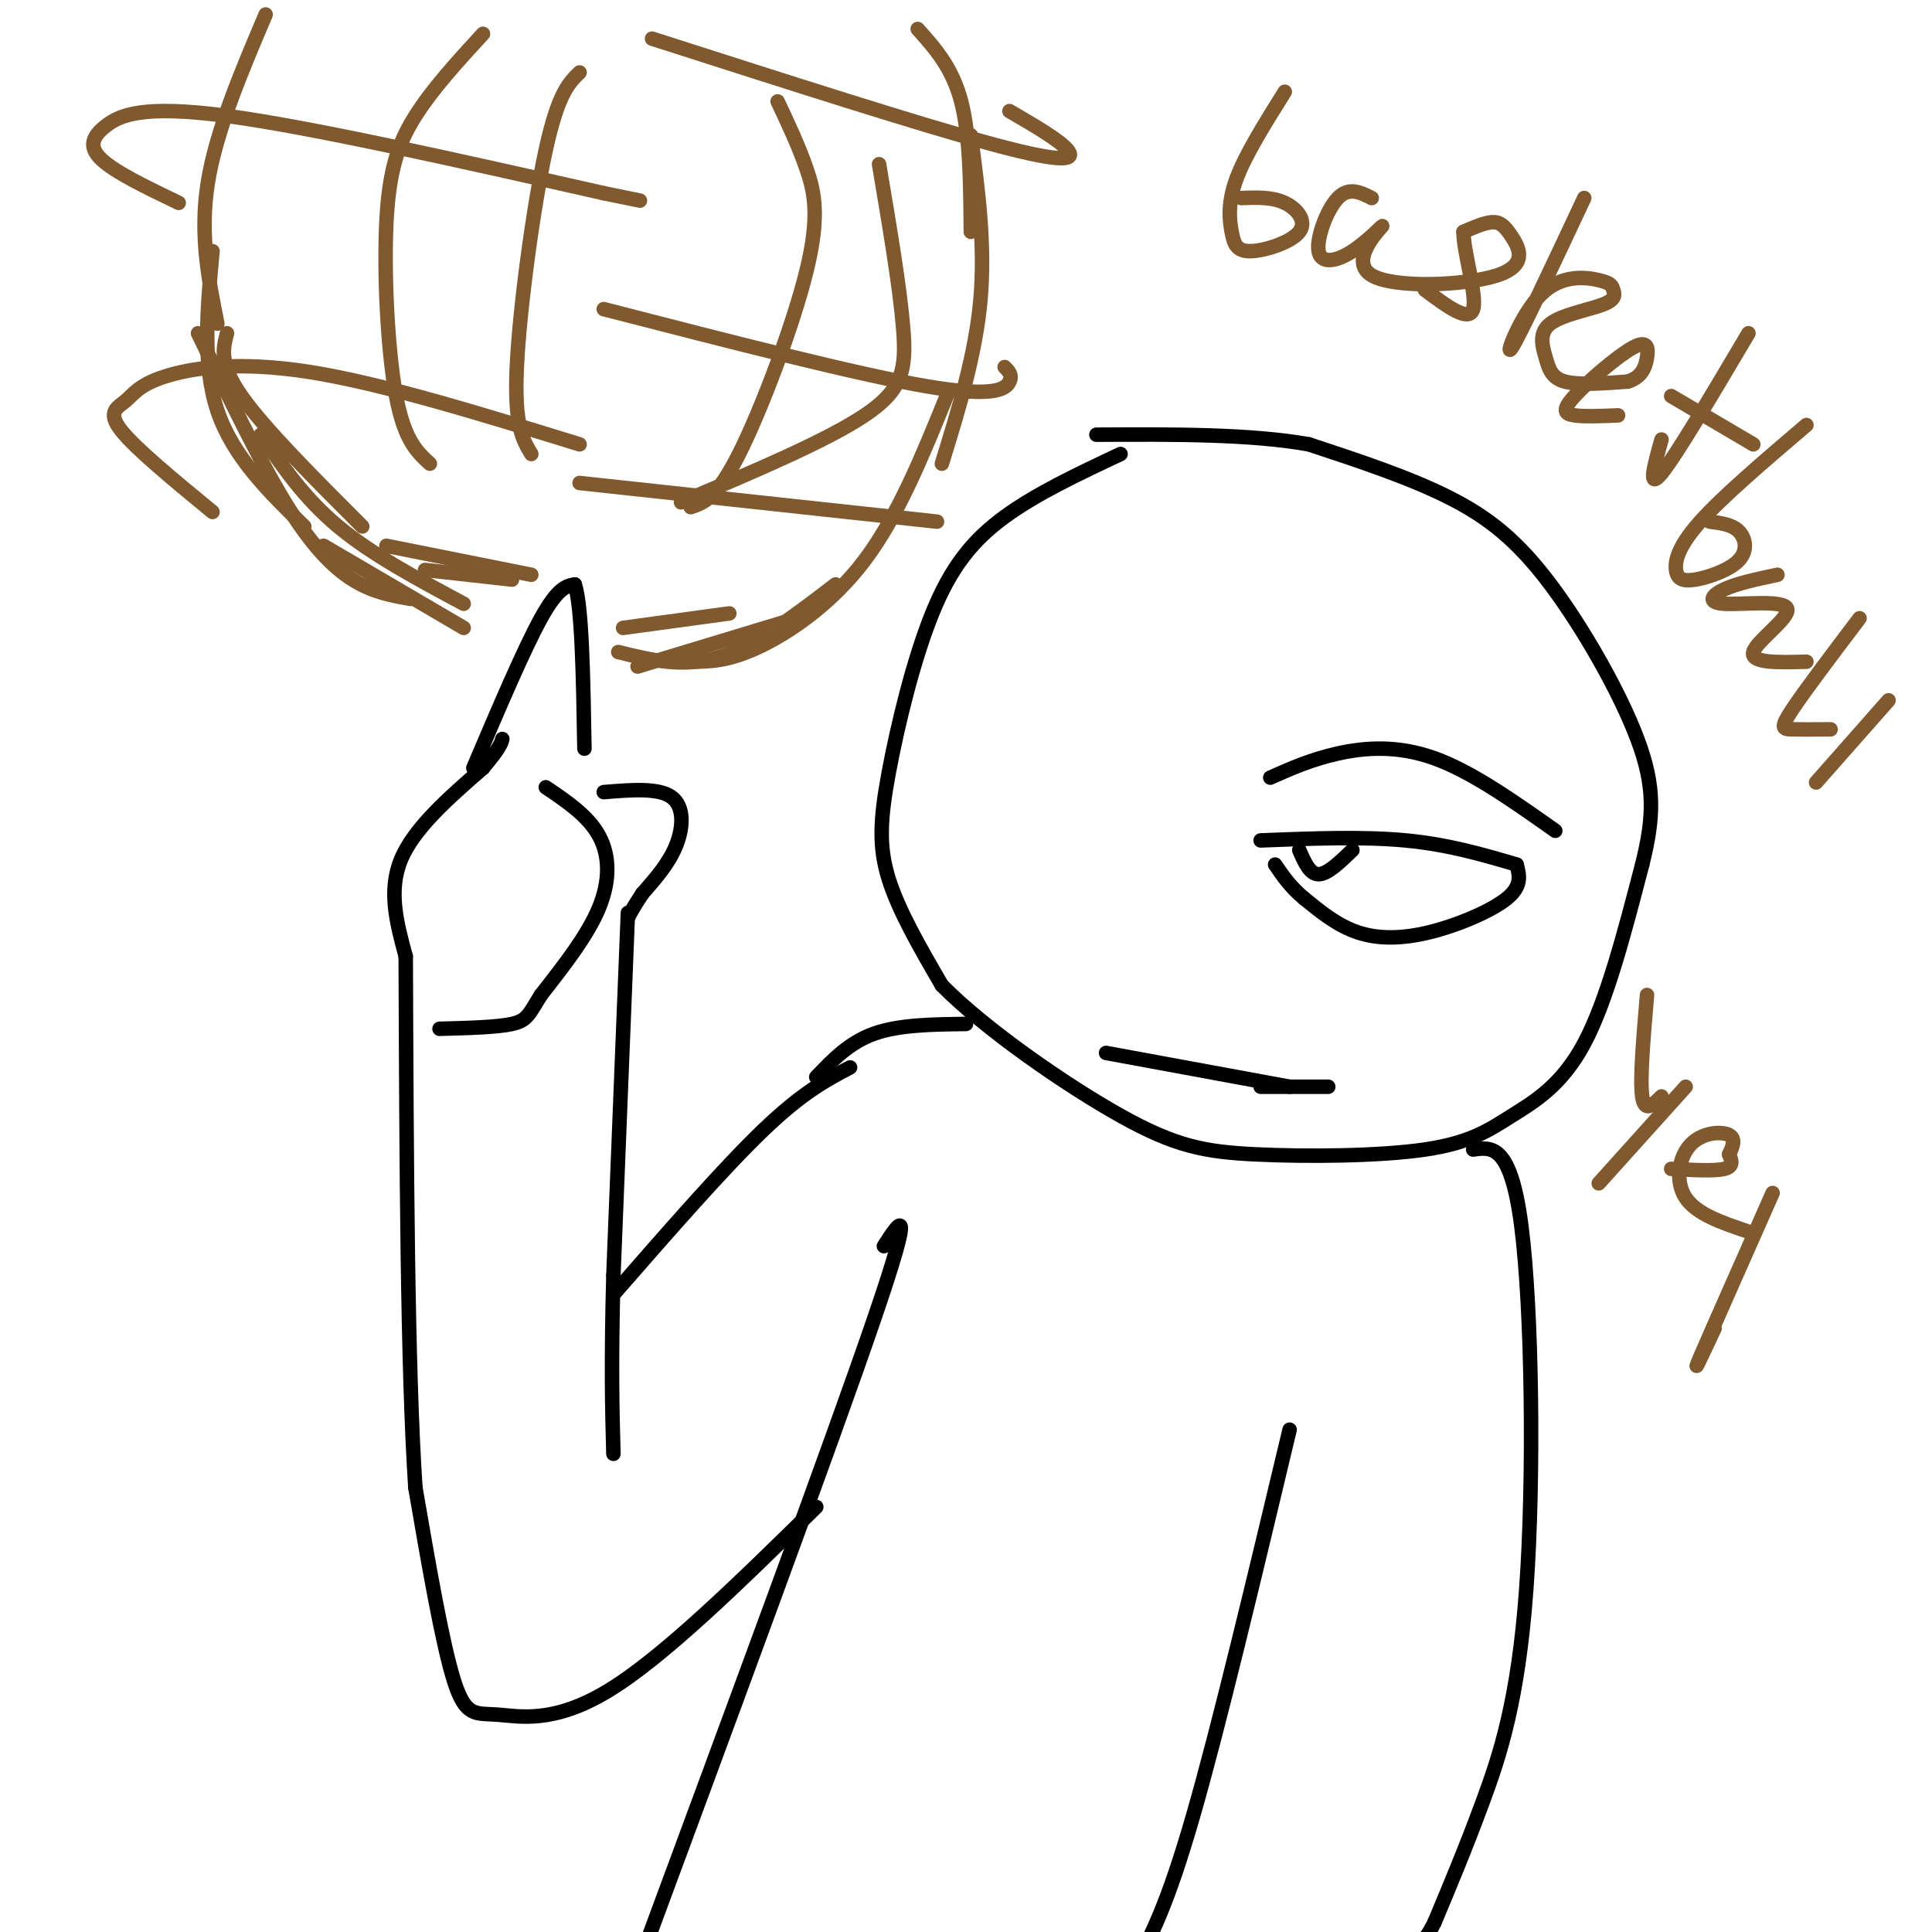 <svg viewBox='0 0 400 400' version='1.1' xmlns='http://www.w3.org/2000/svg' xmlns:xlink='http://www.w3.org/1999/xlink'><g fill='none' stroke='rgb(0,0,0)' stroke-width='3' stroke-linecap='round' stroke-linejoin='round'><path d='M232,94c-8.700,4.089 -17.400,8.179 -24,13c-6.600,4.821 -11.099,10.375 -15,20c-3.901,9.625 -7.204,23.322 -9,33c-1.796,9.678 -2.085,15.337 0,22c2.085,6.663 6.542,14.332 11,22'/><path d='M195,204c8.888,9.039 25.608,20.636 37,27c11.392,6.364 17.456,7.495 28,8c10.544,0.505 25.569,0.383 35,-1c9.431,-1.383 13.270,-4.026 18,-7c4.730,-2.974 10.351,-6.278 15,-15c4.649,-8.722 8.324,-22.861 12,-37'/><path d='M340,179c2.478,-9.925 2.675,-16.238 -1,-26c-3.675,-9.762 -11.220,-22.974 -18,-32c-6.780,-9.026 -12.794,-13.864 -21,-18c-8.206,-4.136 -18.603,-7.568 -29,-11'/><path d='M271,92c-12.167,-2.167 -28.083,-2.083 -44,-2'/><path d='M261,174c10.583,-0.417 21.167,-0.833 30,0c8.833,0.833 15.917,2.917 23,5'/><path d='M314,179c0.583,2.208 1.167,4.417 -2,7c-3.167,2.583 -10.083,5.542 -16,7c-5.917,1.458 -10.833,1.417 -15,0c-4.167,-1.417 -7.583,-4.208 -11,-7'/><path d='M270,186c-2.833,-2.333 -4.417,-4.667 -6,-7'/><path d='M269,176c1.083,2.500 2.167,5.000 4,5c1.833,0.000 4.417,-2.500 7,-5'/><path d='M263,161c4.244,-1.889 8.489,-3.778 14,-5c5.511,-1.222 12.289,-1.778 20,1c7.711,2.778 16.356,8.889 25,15'/><path d='M229,218c0.000,0.000 38.000,7.000 38,7'/><path d='M261,225c0.000,0.000 14.000,0.000 14,0'/><path d='M305,238c3.905,-0.560 7.810,-1.119 10,16c2.190,17.119 2.667,51.917 1,75c-1.667,23.083 -5.476,34.452 -9,44c-3.524,9.548 -6.762,17.274 -10,25'/><path d='M297,398c-2.500,5.000 -3.750,5.000 -5,5'/><path d='M267,296c-7.333,30.750 -14.667,61.500 -20,80c-5.333,18.500 -8.667,24.750 -12,31'/><path d='M200,212c-6.917,0.083 -13.833,0.167 -19,2c-5.167,1.833 -8.583,5.417 -12,9'/><path d='M183,258c3.333,-5.167 6.667,-10.333 -2,15c-8.667,25.333 -29.333,81.167 -50,137'/><path d='M169,312c-15.792,15.524 -31.583,31.048 -43,38c-11.417,6.952 -18.458,5.333 -23,5c-4.542,-0.333 -6.583,0.619 -9,-7c-2.417,-7.619 -5.208,-23.810 -8,-40'/><path d='M86,308c-1.667,-25.000 -1.833,-67.500 -2,-110'/><path d='M84,198c-1.833,-6.750 -3.667,-13.500 -1,-20c2.667,-6.500 9.833,-12.750 17,-19'/><path d='M100,159c3.500,-4.167 3.750,-5.083 4,-6'/><path d='M98,159c5.250,-12.333 10.500,-24.667 14,-31c3.500,-6.333 5.250,-6.667 7,-7'/><path d='M119,121c1.500,4.500 1.750,19.250 2,34'/><path d='M113,163c4.378,2.956 8.756,5.911 11,10c2.244,4.089 2.356,9.311 0,15c-2.356,5.689 -7.178,11.844 -12,18'/><path d='M112,206c-2.533,4.089 -2.867,5.311 -6,6c-3.133,0.689 -9.067,0.844 -15,1'/><path d='M125,164c5.644,-0.467 11.289,-0.933 14,1c2.711,1.933 2.489,6.267 1,10c-1.489,3.733 -4.244,6.867 -7,10'/><path d='M133,185c-1.667,2.500 -2.333,3.750 -3,5'/><path d='M130,189c0.000,0.000 -3.000,75.000 -3,75'/><path d='M127,264c-0.500,18.667 -0.250,27.833 0,37'/><path d='M127,268c11.417,-13.083 22.833,-26.167 31,-34c8.167,-7.833 13.083,-10.417 18,-13'/></g>
<g fill='none' stroke='rgb(129,89,47)' stroke-width='3' stroke-linecap='round' stroke-linejoin='round'><path d='M47,69c-0.833,3.167 -1.667,6.333 3,13c4.667,6.667 14.833,16.833 25,27'/><path d='M54,90c4.500,6.583 9.000,13.167 16,19c7.000,5.833 16.500,10.917 26,16'/><path d='M80,113c0.000,0.000 30.000,6.000 30,6'/><path d='M88,118c0.000,0.000 18.000,2.000 18,2'/><path d='M129,130c0.000,0.000 22.000,-3.000 22,-3'/><path d='M128,135c6.750,1.667 13.500,3.333 21,1c7.500,-2.333 15.750,-8.667 24,-15'/><path d='M143,137c3.844,-0.022 7.689,-0.044 14,-3c6.311,-2.956 15.089,-8.844 22,-18c6.911,-9.156 11.956,-21.578 17,-34'/><path d='M195,96c3.500,-11.333 7.000,-22.667 8,-34c1.000,-11.333 -0.500,-22.667 -2,-34'/><path d='M190,6c3.583,4.000 7.167,8.000 9,15c1.833,7.000 1.917,17.000 2,27'/><path d='M132,138c0.000,0.000 33.000,-10.000 33,-10'/><path d='M96,130c0.000,0.000 -29.000,-17.000 -29,-17'/><path d='M85,124c-3.911,-0.689 -7.822,-1.378 -12,-4c-4.178,-2.622 -8.622,-7.178 -14,-16c-5.378,-8.822 -11.689,-21.911 -18,-35'/><path d='M55,3c-5.167,12.167 -10.333,24.333 -12,35c-1.667,10.667 0.167,19.833 2,29'/><path d='M44,52c-1.083,11.750 -2.167,23.500 1,33c3.167,9.500 10.583,16.750 18,24'/><path d='M100,7c-5.220,5.685 -10.440,11.369 -14,17c-3.560,5.631 -5.458,11.208 -6,22c-0.542,10.792 0.274,26.798 2,36c1.726,9.202 4.363,11.601 7,14'/><path d='M120,15c-2.222,2.156 -4.444,4.311 -7,16c-2.556,11.689 -5.444,32.911 -6,45c-0.556,12.089 1.222,15.044 3,18'/><path d='M161,21c2.179,4.607 4.357,9.214 6,14c1.643,4.786 2.750,9.750 0,21c-2.750,11.250 -9.357,28.786 -14,38c-4.643,9.214 -7.321,10.107 -10,11'/><path d='M182,34c2.156,12.756 4.311,25.511 5,34c0.689,8.489 -0.089,12.711 -8,18c-7.911,5.289 -22.956,11.644 -38,18'/><path d='M44,106c-8.051,-6.625 -16.102,-13.250 -19,-17c-2.898,-3.750 -0.643,-4.624 1,-6c1.643,-1.376 2.673,-3.255 8,-5c5.327,-1.745 14.951,-3.356 30,-1c15.049,2.356 35.525,8.678 56,15'/><path d='M37,42c-6.595,-3.167 -13.190,-6.333 -16,-9c-2.810,-2.667 -1.833,-4.833 1,-7c2.833,-2.167 7.524,-4.333 25,-2c17.476,2.333 47.738,9.167 78,16'/><path d='M125,40c13.000,2.667 6.500,1.333 0,0'/><path d='M209,23c5.156,3.000 10.311,6.000 12,8c1.689,2.000 -0.089,3.000 -15,-1c-14.911,-4.000 -42.956,-13.000 -71,-22'/><path d='M208,76c0.822,0.800 1.644,1.600 1,3c-0.644,1.400 -2.756,3.400 -17,1c-14.244,-2.400 -40.622,-9.200 -67,-16'/><path d='M194,108c0.000,0.000 -74.000,-8.000 -74,-8'/><path d='M266,19c-4.076,6.503 -8.151,13.007 -10,18c-1.849,4.993 -1.471,8.476 -1,11c0.471,2.524 1.033,4.089 4,4c2.967,-0.089 8.337,-1.832 10,-4c1.663,-2.168 -0.382,-4.762 -3,-6c-2.618,-1.238 -5.809,-1.119 -9,-1'/><path d='M284,41c-2.361,-1.184 -4.722,-2.369 -7,0c-2.278,2.369 -4.474,8.291 -4,11c0.474,2.709 3.617,2.205 7,0c3.383,-2.205 7.005,-6.113 6,-5c-1.005,1.113 -6.637,7.246 -2,10c4.637,2.754 19.542,2.130 26,0c6.458,-2.130 4.470,-5.766 3,-8c-1.470,-2.234 -2.420,-3.067 -4,-3c-1.580,0.067 -3.790,1.033 -6,2'/><path d='M303,48c-0.044,4.044 2.844,13.156 2,16c-0.844,2.844 -5.422,-0.578 -10,-4'/><path d='M328,41c-6.678,14.246 -13.355,28.491 -15,31c-1.645,2.509 1.743,-6.720 6,-11c4.257,-4.280 9.381,-3.613 12,-3c2.619,0.613 2.731,1.170 3,2c0.269,0.830 0.694,1.932 -2,3c-2.694,1.068 -8.505,2.101 -11,4c-2.495,1.899 -1.672,4.665 -1,7c0.672,2.335 1.192,4.239 4,5c2.808,0.761 7.904,0.381 13,0'/><path d='M337,79c2.912,-0.866 3.692,-3.030 4,-5c0.308,-1.970 0.144,-3.744 -3,-2c-3.144,1.744 -9.270,7.008 -12,10c-2.730,2.992 -2.066,3.712 0,4c2.066,0.288 5.533,0.144 9,0'/><path d='M362,69c-7.500,12.667 -15.000,25.333 -18,29c-3.000,3.667 -1.500,-1.667 0,-7'/><path d='M346,82c0.000,0.000 17.000,10.000 17,10'/><path d='M374,88c-8.681,7.402 -17.362,14.803 -22,20c-4.638,5.197 -5.232,8.188 -5,10c0.232,1.812 1.289,2.444 4,2c2.711,-0.444 7.076,-1.966 9,-4c1.924,-2.034 1.407,-4.581 0,-6c-1.407,-1.419 -3.703,-1.709 -6,-2'/><path d='M368,119c-4.182,0.890 -8.364,1.780 -11,3c-2.636,1.220 -3.727,2.770 0,3c3.727,0.230 12.273,-0.861 13,1c0.727,1.861 -6.364,6.675 -7,9c-0.636,2.325 5.182,2.163 11,2'/><path d='M385,128c-5.733,7.578 -11.467,15.156 -14,19c-2.533,3.844 -1.867,3.956 0,4c1.867,0.044 4.933,0.022 8,0'/><path d='M391,145c0.000,0.000 -15.000,17.000 -15,17'/><path d='M341,206c-0.750,8.750 -1.500,17.500 -1,21c0.500,3.500 2.250,1.750 4,0'/><path d='M349,225c0.000,0.000 -18.000,20.000 -18,20'/><path d='M346,242c4.500,0.250 9.000,0.500 11,0c2.000,-0.500 1.500,-1.750 1,-3'/><path d='M358,239c0.582,-1.338 1.537,-3.183 0,-4c-1.537,-0.817 -5.568,-0.604 -8,2c-2.432,2.604 -3.266,7.601 -1,11c2.266,3.399 7.633,5.199 13,7'/><path d='M367,247c-6.500,14.667 -13.000,29.333 -15,34c-2.000,4.667 0.500,-0.667 3,-6'/></g>
</svg>
